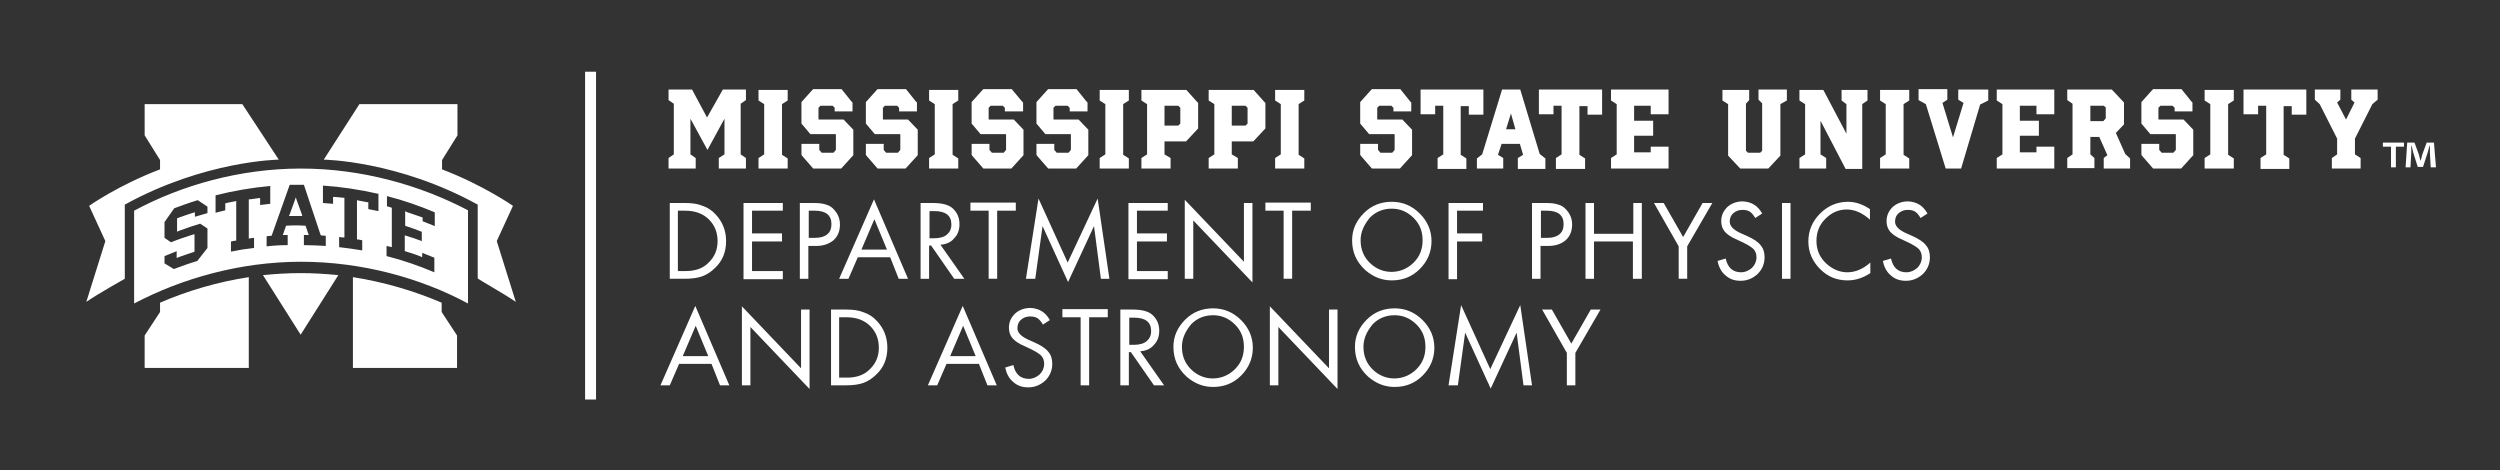<svg xmlns="http://www.w3.org/2000/svg" viewBox="0 0 617 116" enable-background="new 0 0 617 116"><rect x="0" y="0" width="617" height="116" fill="#333333" stroke="none"/><style type="text/css">.st0{fill:#FFFFFF;}</style><g id="Line__x26__Text"><path class="st0" d="M144.4 17.7v80.9h2.7v-80.9"/><path class="st0" d="M165.3 68.8v-18.7h3.8c1.7 0 3.1.2 4.3.7 1.2.4 2.3 1.1 3.2 2.1 1.7 1.8 2.6 4 2.6 6.6 0 2.7-.9 4.9-2.7 6.6-1 1-2.1 1.7-3.2 2.1-1.1.4-2.6.6-4.3.6h-3.7zm2.1-1.9h1.8c2.5 0 4.4-.7 5.8-2.2 1.4-1.4 2.1-3.1 2.1-5.2s-.7-3.9-2.1-5.3c-1.4-1.4-3.3-2.2-5.9-2.2h-1.8v14.9zM193.2 52h-7.6v5.6h7.4v2h-7.4v7.3h7.6v2h-9.7v-18.8h9.7v1.9zM199.5 60.6v8.2h-2.1v-18.7h3.4c1.2 0 2.3.1 3.1.4.8.2 1.5.7 2 1.3.9 1 1.4 2.2 1.4 3.6 0 1.6-.5 2.9-1.6 3.9-1.1.9-2.5 1.4-4.3 1.4h-1.9zm0-1.9h1.7c1.3 0 2.3-.3 3-.9.7-.6 1-1.4 1-2.5 0-2.2-1.4-3.3-4.1-3.3h-1.5v6.7zM219.7 63.5h-8l-2.3 5.3h-2.3l8.6-19.6 8.4 19.6h-2.3l-2.1-5.3zm-.8-1.9l-3.1-7.5-3.2 7.5h6.3zM232.1 60.4l5.9 8.4h-2.5l-5.7-8.2h-.5v8.2h-2.1v-18.7h3c2.2 0 3.9.4 4.9 1.3 1.1 1 1.7 2.3 1.7 3.9 0 1.4-.4 2.6-1.3 3.5-.8 1-2 1.5-3.4 1.6zm-2.8-1.6h1.3c1.3 0 2.4-.3 3.1-.9.7-.6 1.1-1.4 1.1-2.5 0-2.2-1.4-3.3-4.2-3.3h-1.2v6.7zM246.1 52v16.8h-2.1v-16.8h-4.5v-2h11.2v2h-4.6zM253.2 68.8l3.1-19.8 7.2 15.8 7.4-15.8 2.9 19.8h-2.1l-1.7-13-6.4 13.8-6.3-13.8-1.8 13h-2.3zM288.2 52h-7.6v5.6h7.4v2h-7.4v7.3h7.6v2h-9.7v-18.8h9.7v1.9zM292.4 68.8v-19.5l14.6 15.3v-14.5h2.1v19.6l-14.6-15.3v14.4h-2.1zM318.9 52v16.8h-2.1v-16.8h-4.5v-2h11.2v2h-4.6zM333.7 59.3c0-2.6 1-4.8 2.9-6.7 1.9-1.9 4.2-2.8 6.9-2.8s5 1 6.9 2.9c1.9 1.9 2.9 4.2 2.9 6.8 0 2.7-1 5-2.9 6.9-1.9 1.9-4.2 2.8-6.9 2.8-2.4 0-4.5-.8-6.5-2.5-2.2-2-3.3-4.4-3.3-7.4zm2.1 0c0 2.3.8 4.2 2.4 5.7 1.5 1.4 3.3 2.1 5.2 2.1 2.1 0 4-.8 5.5-2.3 1.5-1.5 2.2-3.3 2.2-5.5s-.7-4-2.2-5.5c-1.5-1.5-3.3-2.3-5.4-2.3-2.1 0-3.9.7-5.4 2.2-1.5 1.8-2.3 3.6-2.3 5.6zM366 52h-6.4v5.6h6.2v2h-6.2v9.3h-2.1v-18.8h8.5v1.9zM380.2 60.6v8.2h-2.1v-18.7h3.4c1.2 0 2.3.1 3.1.4.8.2 1.5.7 2 1.3.9 1 1.4 2.2 1.4 3.6 0 1.6-.5 2.9-1.6 3.9-1.1.9-2.5 1.4-4.3 1.4h-1.9zm0-1.9h1.7c1.3 0 2.3-.3 3-.9.7-.6 1-1.4 1-2.5 0-2.2-1.4-3.3-4.1-3.3h-1.5v6.7zM393.5 57.7h9.6v-7.6h2.1v18.7h-2.2v-9.2h-9.6v9.2h-2.1v-18.7h2.1v7.6zM414.3 60.8l-6.1-10.7h2.4l4.8 8.4 4.8-8.4h2.4l-6.2 10.7v8h-2.1v-8zM434.9 52.7l-1.7 1.1c-.5-.8-.9-1.3-1.4-1.6-.5-.3-1.1-.4-1.8-.4-.9 0-1.6.3-2.2.8-.6.5-.9 1.2-.9 2.1 0 1.1.9 2 2.6 2.8l1.8.8c1.5.7 2.6 1.4 3.2 2.2.7.8 1 1.8 1 3 0 1.6-.6 3-1.7 4.1-1.2 1.1-2.6 1.7-4.2 1.7-1.5 0-2.7-.4-3.7-1.3-1-.8-1.7-2-2-3.6l2-.6c.5 2.3 1.8 3.4 3.8 3.4 1 0 1.9-.4 2.7-1.1.7-.7 1.1-1.6 1.1-2.6 0-.8-.2-1.4-.7-2-.5-.5-1.3-1-2.5-1.6l-1.7-.8c-.7-.3-1.3-.6-1.7-.9-.5-.3-.9-.7-1.2-1-.6-.7-.9-1.6-.9-2.6 0-1.4.5-2.5 1.5-3.5 1-.9 2.3-1.4 3.8-1.4 2.1.1 3.7 1 4.8 3zM441.9 50.1v18.7h-2.1v-18.7h2.1zM461.5 51.6v2.6c-1.8-1.6-3.7-2.5-5.7-2.5-2.1 0-3.8.8-5.3 2.3-1.5 1.5-2.2 3.3-2.2 5.5 0 2.3.9 4.2 2.6 5.7 1.5 1.3 3.2 2 5 2 2 0 3.9-.8 5.7-2.4v2.6c-1.8 1.2-3.7 1.8-5.6 1.8-2.7 0-4.9-.9-6.8-2.8-1.9-1.9-2.9-4.2-2.9-6.8 0-2.7 1-5 2.9-6.9 1.9-1.9 4.2-2.9 6.9-2.9 1.8 0 3.6.6 5.4 1.8zM475.7 52.7l-1.7 1.1c-.5-.8-.9-1.3-1.4-1.6-.5-.3-1.1-.4-1.8-.4-.9 0-1.6.3-2.2.8-.6.5-.9 1.2-.9 2.1 0 1.1.9 2 2.6 2.8l1.8.8c1.5.7 2.6 1.4 3.2 2.2.7.8 1 1.8 1 3 0 1.6-.6 3-1.7 4.1-1.2 1.1-2.6 1.7-4.2 1.7-1.5 0-2.7-.4-3.7-1.3-1-.8-1.7-2-2-3.6l2-.6c.5 2.3 1.8 3.4 3.8 3.4 1 0 1.9-.4 2.7-1.1.7-.7 1.1-1.6 1.1-2.6 0-.8-.2-1.4-.7-2-.5-.5-1.3-1-2.5-1.6l-1.7-.8c-.7-.3-1.3-.6-1.7-.9-.5-.3-.9-.7-1.2-1-.6-.7-.9-1.6-.9-2.6 0-1.4.5-2.5 1.5-3.5 1-.9 2.3-1.4 3.8-1.4 2.1.1 3.7 1 4.8 3zM175.6 89.8h-8l-2.3 5.3h-2.3l8.6-19.6 8.4 19.6h-2.3l-2.1-5.3zm-.8-1.9l-3.1-7.5-3.2 7.5h6.3zM183.1 95.1v-19.5l14.6 15.3v-14.5h2.1v19.6l-14.6-15.3v14.4h-2.1zM205.1 95.1v-18.7h3.8c1.7 0 3.1.2 4.3.7 1.2.4 2.3 1.1 3.2 2.1 1.7 1.8 2.6 4 2.6 6.6 0 2.7-.9 4.9-2.7 6.6-1 1-2.1 1.7-3.2 2.1-1.1.4-2.6.6-4.3.6h-3.7zm2.1-1.9h1.8c2.5 0 4.4-.7 5.8-2.2 1.4-1.4 2.1-3.1 2.1-5.2s-.7-3.9-2.1-5.3c-1.4-1.4-3.3-2.2-5.9-2.2h-1.8v14.9zM241.6 89.8h-8l-2.3 5.3h-2.3l8.6-19.6 8.4 19.6h-2.3l-2.1-5.3zm-.8-1.9l-3.1-7.5-3.2 7.5h6.3zM259.1 79l-1.7 1.1c-.5-.8-.9-1.3-1.4-1.6-.5-.3-1.1-.4-1.8-.4-.9 0-1.6.3-2.2.8-.6.5-.9 1.2-.9 2.1 0 1.1.9 2 2.6 2.8l1.8.8c1.5.7 2.6 1.4 3.2 2.2.7.8 1 1.8 1 3 0 1.6-.6 3-1.7 4.1-1.2 1.1-2.6 1.7-4.2 1.7-1.5 0-2.7-.4-3.7-1.3-1-.8-1.7-2-2-3.6l2-.6c.5 2.3 1.8 3.4 3.8 3.4 1 0 1.9-.4 2.7-1.1.7-.7 1.1-1.6 1.1-2.6 0-.8-.2-1.4-.7-2-.5-.5-1.3-1-2.5-1.6l-1.7-.8c-.7-.3-1.3-.6-1.7-.9-.5-.3-.9-.7-1.2-1-.6-.7-.9-1.6-.9-2.6 0-1.4.5-2.5 1.5-3.5 1-.9 2.3-1.4 3.8-1.4 2.1.1 3.7 1 4.8 3zM268.8 78.3v16.8h-2.1v-16.8h-4.5v-2h11.2v2h-4.6zM281.4 86.7l5.9 8.4h-2.5l-5.7-8.2h-.5v8.2h-2.1v-18.7h3c2.2 0 3.9.4 4.9 1.3 1.1 1 1.7 2.3 1.7 3.9 0 1.4-.4 2.6-1.3 3.5-.8 1-2 1.5-3.4 1.6zm-2.8-1.6h1.3c1.3 0 2.4-.3 3.1-.9.7-.6 1.1-1.4 1.1-2.5 0-2.2-1.4-3.3-4.2-3.3h-1.2v6.7zM289.6 85.6c0-2.6 1-4.8 2.9-6.7 1.9-1.9 4.2-2.8 6.9-2.8s5 1 6.9 2.9c1.9 1.9 2.9 4.2 2.9 6.8 0 2.7-1 5-2.9 6.9-1.9 1.9-4.2 2.8-6.9 2.8-2.4 0-4.5-.8-6.5-2.5-2.2-2-3.3-4.4-3.3-7.4zm2.1 0c0 2.3.8 4.2 2.4 5.7 1.5 1.4 3.3 2.1 5.2 2.1 2.1 0 4-.8 5.5-2.3 1.5-1.5 2.2-3.3 2.2-5.5s-.7-4-2.2-5.5c-1.5-1.5-3.3-2.3-5.4-2.3-2.1 0-3.9.7-5.4 2.2-1.5 1.8-2.3 3.6-2.3 5.6zM313.4 95.1v-19.5l14.6 15.3v-14.5h2.1v19.6l-14.6-15.3v14.4h-2.1zM334.4 85.6c0-2.6 1-4.8 2.9-6.7 1.9-1.9 4.2-2.8 6.9-2.8s5 1 6.9 2.9c1.9 1.9 2.9 4.2 2.9 6.8 0 2.7-1 5-2.9 6.9-1.9 1.9-4.2 2.8-6.9 2.8-2.4 0-4.5-.8-6.5-2.5-2.2-2-3.3-4.4-3.3-7.4zm2.1 0c0 2.3.8 4.2 2.4 5.7 1.5 1.4 3.3 2.1 5.2 2.1 2.1 0 4-.8 5.5-2.3 1.5-1.5 2.2-3.3 2.2-5.5s-.7-4-2.2-5.5c-1.5-1.5-3.3-2.3-5.4-2.3-2.1 0-3.9.7-5.4 2.2-1.5 1.8-2.3 3.6-2.3 5.6zM357.5 95.1l3.1-19.8 7.2 15.8 7.4-15.8 2.9 19.8h-2.1l-1.7-13-6.4 13.8-6.3-13.8-1.8 13h-2.3zM386.7 87.1l-6.1-10.7h2.4l4.8 8.4 4.8-8.4h2.4l-6.2 10.7v8h-2.1v-8zM178.8 38.1v-8.8l-4.2 7.7-4.2-7.7v8.8l1.3.9v2.6h-6.7v-2.6l1.3-.9v-12.5l-1.3-.9v-2.6h5.8l3.7 6.9 3.9-6.9h5.7v2.6l-1.3.9v12.5l1.3.9v2.6h-6.7v-2.6l1.4-.9zM194.4 41.6h-7.2v-2.6l1.4-.9v-12.4l-1.4-.9v-2.6h7.2v2.6l-1.4.9v12.5l1.4.9v2.5zM210.1 25l.3.3v2.2h-4.4v-.9l-.5-.5h-3l-.5.5v2.8l.1.1h6.1l2.1 2.2.3.3v6.3l-3 3.3h-6.9l-2.7-3.1-.2-.3v-2.7h4.4v1.5l.6.7h2.9l.6-.7v-3.8l-.1-.1h-6.2l-2.2-2.6v-5.3l2.6-2.9.3-.3h7l2.4 3zM226 25l.3.3v2.2h-4.4v-.9l-.5-.5h-3l-.5.5v2.8l.1.1h6.1l2.1 2.2.3.3v6.3l-3 3.3h-6.9l-2.7-3.1-.2-.3v-2.7h4.4v1.5l.6.7h2.9l.6-.7v-3.8l-.1-.1h-6.2l-2.2-2.6v-5.3l2.6-2.9.3-.3h7l2.4 3zM236.5 41.6h-7.2v-2.6l1.4-.9v-12.4l-1.4-.9v-2.6h7.2v2.6l-1.4.9v12.5l1.4.9v2.5zM252.2 25l.3.3v2.2h-4.5v-.9l-.5-.5h-3l-.5.5v2.8l.1.1h6.1l2.1 2.2.3.3v6.3l-3 3.3h-6.9l-2.7-3.1-.2-.3v-2.7h4.4v1.5l.6.7h2.9l.6-.7v-3.8l-.1-.1h-6.2l-2.2-2.6v-5.3l2.6-2.9.3-.3h7l2.5 3zM268.1 25l.3.3v2.2h-4.4v-.9l-.5-.5h-3l-.5.5v2.8l.1.1h6.1l2.1 2.2.3.3v6.3l-3 3.3h-6.9l-2.7-3.1-.2-.3v-2.7h4.4v1.5l.6.7h2.9l.6-.7v-3.8l-.1-.1h-6.2l-2.2-2.6v-5.3l2.6-2.9.3-.3h7l2.4 3zM278.6 41.6h-7.2v-2.6l1.4-.9v-12.4l-1.4-.9v-2.6h7.2v2.6l-1.4.9v12.5l1.4.9v2.5zM295.4 25.1l.3.3v6.3l-2.7 2.9-.3.3h-5.3v3.2l1.5.9v2.6h-7.2v-2.6l1.4-.9v-12.4l-1.4-.9v-2.6h11.1l2.6 2.9zm-4.1 1.5l-.5-.5h-3.4v4.9h3.4l.5-.5v-3.9zM312 25.1l.3.3v6.3l-2.7 2.9-.3.3h-5.3v3.2l1.5.9v2.6h-7.2v-2.6l1.4-.9v-12.4l-1.4-.9v-2.6h11.1l2.6 2.9zm-4.1 1.5l-.5-.5h-3.4v4.9h3.4l.5-.5v-3.9zM321.9 41.6h-7.2v-2.6l1.4-.9v-12.4l-1.4-.9v-2.6h7.2v2.6l-1.4.9v12.5l1.4.9v2.5zM348 25l.3.3v2.2h-4.4v-.9l-.5-.5h-3l-.5.5v2.8l.1.1h6.1l2.1 2.2.3.3v6.3l-3 3.3h-6.9l-2.7-3.1-.2-.3v-2.7h4.4v1.5l.6.7h2.9l.6-.7v-3.8l-.1-.1h-6.2l-2.2-2.6v-5.3l2.6-2.9.3-.3h7l2.4 3zM350.4 22.1h15.7v6.2h-3.6v-2.1h-2v12l1.4.9v2.6h-7.1v-2.7l1.4-.9v-12h-2v2.1h-3.6v-6.1zM381.4 39.1v2.6h-6.8v-2.7l1.3-.8-.8-2.7h-4.5l-.9 2.7 1.3.8v2.6h-6.5v-2.5l1.3-1 4.7-15.3.2-.7h4.5l4.8 15.9 1.4 1.1zm-7.4-7.2l-1.1-3.9-1.2 3.9h2.3zM379.7 22.1h15.7v6.2h-3.6v-2.1h-2v12l1.4.9v2.6h-7.2v-2.7l1.4-.9v-12h-2v2.1h-3.6v-6.1zM397.6 22.1h14.2v6.1h-4.4v-2.1h-4.1v3.7h4.7v3.7h-4.7v4.1h4.1v-1.4h4.4v5.4h-14.2v-2.6l1.4-.9v-12.4l-1.4-.9v-2.7zM434.1 22.1h6.9v2.7l-1.6.9v12.7l-2.7 2.9-.3.3h-6.9l-3-3.2v-12.7l-1.4-.9v-2.6h6.6v2.5l-.8.9v11.6l.5.5h3l.5-.5v-11.7l-.9-.9v-2.5zM450.7 39v2.6h-6.6v-2.6l1.4-.9v-12.4l-1.4-.9v-2.6h5.9l5.7 10.8v-7.3l-1.2-.9v-2.6h6.4v2.6l-1.3.9v16h-4.1l-6.2-11.9v8.3l1.4.9zM471.2 41.6h-7.2v-2.6l1.4-.9v-12.4l-1.4-.9v-2.6h7.2v2.6l-1.4.9v12.5l1.4.9v2.5zM483.3 22.1h7.4v2.7l-2 1-4.7 15.8h-3.8l-4.9-15.9-1.8-1v-2.7h7.1v2.6l-1.2.8 2.6 8.5 2.6-8.5-1.3-.8v-2.5zM492.8 22.1h14.2v6.1h-4.4v-2.1h-4.1v3.7h4.7v3.7h-4.7v4.1h4.1v-1.4h4.4v5.4h-14.2v-2.6l1.4-.9v-12.4l-1.4-.9v-2.7zM525.7 39.1v2.5h-6.5v-2.6l.9-.7-2-4.5h-2.2v4.3l1 .9v2.5h-6.7v-2.5l1.3-.9v-12.5l-1.3-.9v-2.6h11l3 3.2v5.4l-2 2.1 2.3 5.2 1.2 1.1zm-5.9-12.5l-.6-.5h-3.3v3.8h3.2l.6-.7v-2.6zM540.8 25l.3.3v2.2h-4.4v-.9l-.5-.5h-3l-.5.5v2.8l.1.1h6.1l2.1 2.2.3.3v6.3l-3 3.3h-6.9l-2.7-3.1-.2-.3v-2.7h4.4v1.5l.6.7h2.9l.6-.7v-3.8l-.1-.1h-6.2l-2.2-2.6v-5.3l2.6-2.9.3-.3h7l2.4 3zM551.3 41.6h-7.2v-2.6l1.4-.9v-12.4l-1.4-.9v-2.6h7.2v2.6l-1.4.9v12.5l1.4.9v2.5zM553.5 22.1h15.7v6.2h-3.6v-2.1h-2v12l1.4.9v2.6h-7.1v-2.7l1.4-.9v-12h-2v2.1h-3.6v-6.1zM580.4 22.1h6.4v2.5l-1.3 1.1-4.3 8.5v3.9l1.4.9v2.6h-7.1v-2.6l1.3-.9v-3.9l-4.3-8.5-1.2-1.1v-2.5h6.3v2.5l-.8.7 2.2 4.2 2.1-4.2-.8-.7v-2.5zM593.3 35.2v1h-2v5.1h-1.2v-5.1h-2v-1h5.2zm6.6 6.1l-.2-3.6v-1.7h-.1l-.5 1.8-1.1 3.4h-1.3l-1.1-3.5-.4-1.7h-.1v1.7l-.2 3.6h-1.2l.4-6.1h1.8l1.1 3c.1.5.2.9.4 1.5.2-.6.3-1.1.4-1.5l1.1-3h1.8l.5 6.1h-1.3z"/></g><g id="White_MSState_-_0C"><path class="st0" d="M39.5 77l-3.8 5.8v8h25.7v-22.4c-7.8 1.2-15.2 3.4-21.9 6.3v2.3zM87.1 90.8h25.7v-8l-3.8-5.8v-2.3c-6.8-2.9-14.2-5.1-21.9-6.3v22.4zM59.8 25.7h-24.1v7.7l3.8 6.1v2.3c-10.3 3.9-17.5 9-17.5 9l4 8.7-4.7 15c2.9-2 9.5-5.7 9.5-5.7v-18.3c19.8-10.9 38-11.1 38-11.1l-9-13.7zM64.9 67.9l9.3 14.7 9.3-14.7c-3.1-.3-6.2-.5-9.3-.5-3.1 0-6.2.2-9.3.5zM127.3 74.5l-4.7-15 4-8.7s-7.3-5.1-17.5-9v-2.3l3.8-6.1v-7.7h-24.2l-8.8 13.7s18.2.2 38 11.1v18.2c-.1.1 6.5 3.8 9.4 5.8zM74.3 41.6c15 0 29.4 4.1 41.2 10.3v23c-11.7-6.3-26.2-10.3-41.2-10.3-15 0-29.4 4.1-41.2 10.3v-22.9c11.7-6.3 26.1-10.4 41.2-10.4zm-7.6 4.3c-4.5.4-9.1 1.2-13.5 2.3v4.3l2.4-.6v-1.7l.3-.1c.6-.1 1.3-.3 2-.4l.4-.1v9.8h-.3l-1 .2v2.5c1.9-.4 3.8-.7 5.7-.9v-2.5l-.9.1-.4.1v-9.7h.3l2.1-.3h.4v1.7l2.5-.3v-4.4zm-15.5 5.1l-2.4-1.6c-2 .6-3.9 1.3-5.8 2l-2.4 3.4v3.9l1.6 1.1c1.7-.7 3.5-1.3 5.4-1.9l.4-.1v4.3l-.2.1c-1.3.4-2.6.9-3.8 1.3l-.4.2v-1.7l-3 1.2v1.8c.7.4 1.5.9 2.3 1.4 1.9-.7 3.8-1.4 5.8-2l2.5-3.2v-4.8l-1.8-1.2c-1.7.5-3.4 1.1-5.3 1.8l-.4.2v-3.3l.2-.1c1.3-.5 2.6-.9 3.8-1.3l.4-.1v1.1l3.1-.9v-1.6zm42-3.2c-4.4-1-9-1.7-13.5-2v4.3l2.5.2v-1.7h.4l2.1.2h.3v9.8h-.4l-.9-.1v2.5c1.9.2 3.8.5 5.7.8v-2.5l-1-.2h-.3v-9.7l.4.1 2.1.4h.3v1.7c.8.2 1.6.3 2.5.5v-4.3zm7.1 4.5l3.8 1.3.2.1v.9l3 1.2v-3.4c-3.8-1.6-7.8-3-11.8-4v2.5l1 .3.2.1v9.7l-.4-.1-.9-.2v2.5c4 1 8 2.4 11.8 4v-3.6l-3-1.2v1.1l-.4-.2c-1.2-.5-2.5-.9-3.8-1.3h-.1v-3.9l.4.1c1.3.4 2.5.8 3.8 1.3v-2.3c-1.3-.5-2.6-1-3.9-1.4l-.2-.1v-3.6l.3.2m-25.8.6l.1.4h-3.3l.2-.4 1.2-3.3.3-.9.3.9 1.2 3.3zm6 5.3c-.4 0-.8-.1-1.1-.1h-.2l-.1-.2-4.1-12.3h-3.5l-4.4 12.4-.1.2h-.2l-1 .1v2.5c1.7-.2 3.4-.3 5.2-.3v-2.5h-1.2l.8-2.3h.2c1.5-.1 3-.1 4.4 0h.2l.8 2.3h-1.2v2.5c1.8 0 3.6.1 5.4.2v-2.5z"/></g></svg>